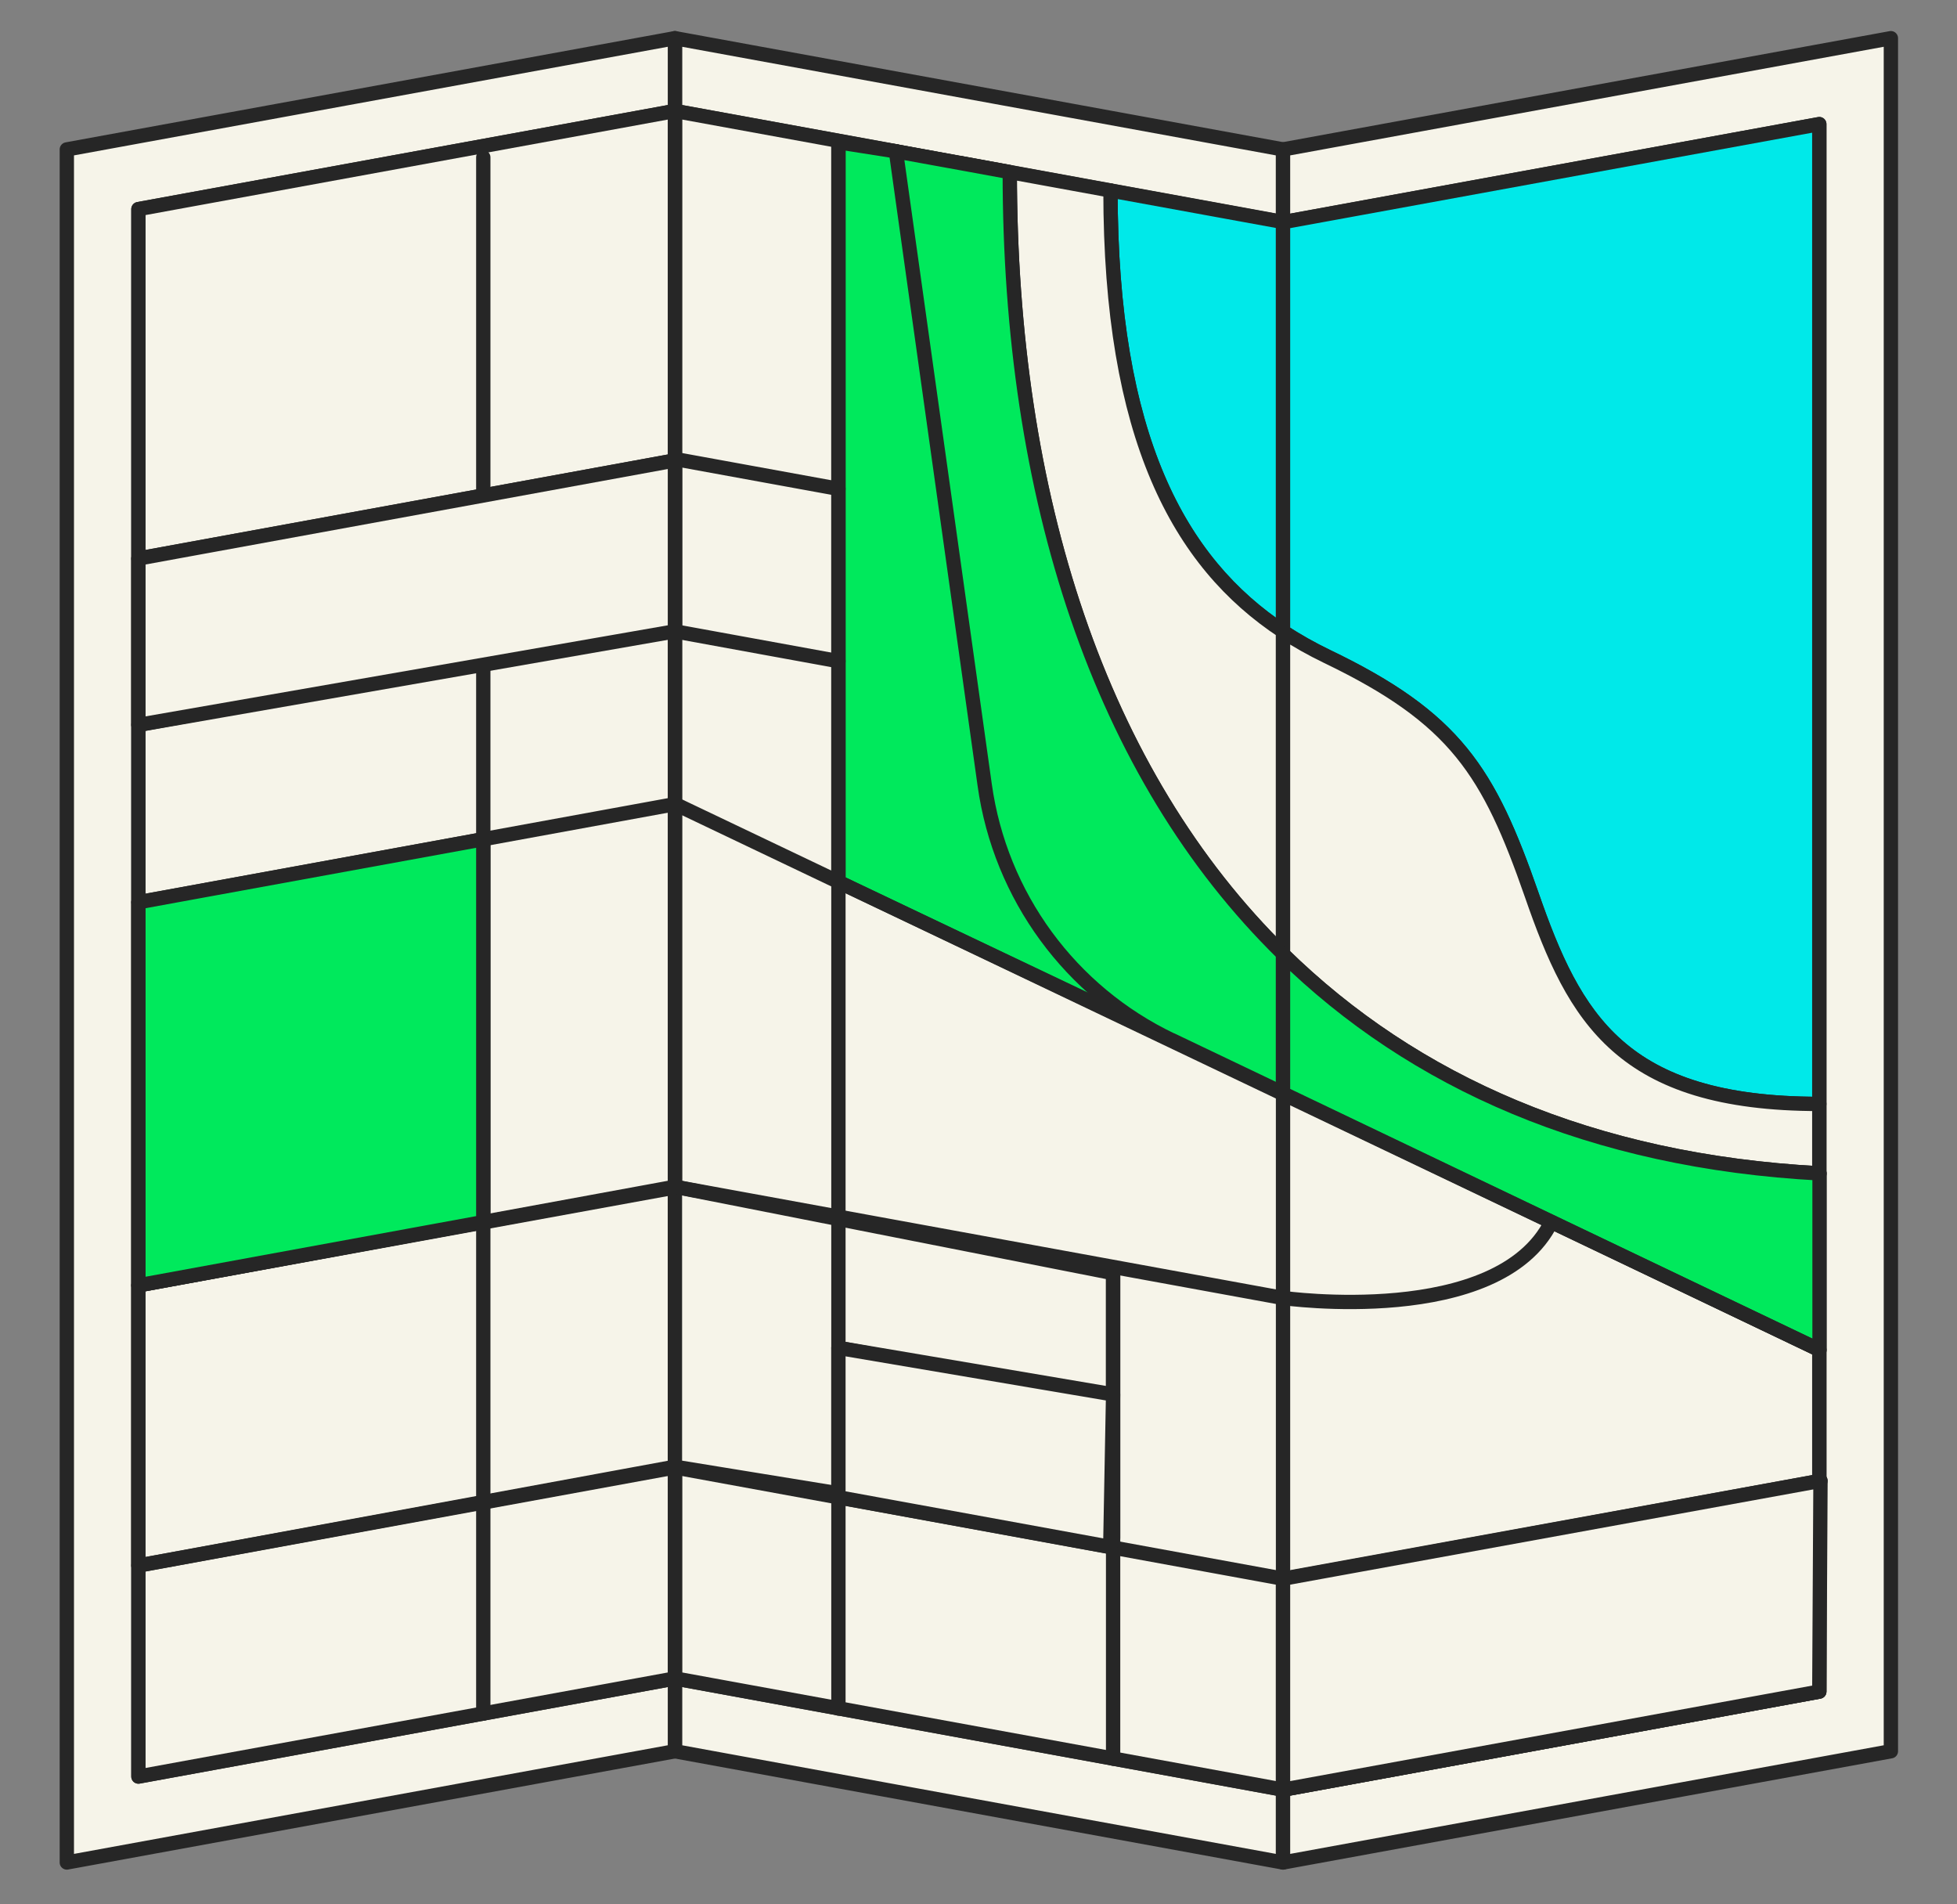 <svg width="184" height="179" viewBox="0 0 184 179" fill="none" xmlns="http://www.w3.org/2000/svg">
<rect x="0" y="0" width="184" height="179" fill="#808080" stroke="none"/>
<path d="M63.458 157.791V164.635L120.633 175.092V168.248L63.458 157.791Z" fill="#F6F4E9" stroke="#262626" stroke-width="1.346" stroke-linecap="round" stroke-linejoin="round"/>
<path d="M120.633 20.891V14.047L63.458 3.59V10.434L120.633 20.891Z" fill="#F6F4E9" stroke="#262626" stroke-width="1.346" stroke-linecap="round" stroke-linejoin="round"/>
<path d="M13.015 19.657L63.458 10.434V3.59L6.283 14.047V175.092L63.458 164.635V157.791L13.015 167.014V19.657Z" fill="#F6F4E9" stroke="#262626" stroke-width="1.346" stroke-linecap="round" stroke-linejoin="round"/>
<path d="M120.632 14.047V20.891L171.053 11.668V159.025L120.632 168.248V175.092L177.784 164.635V3.59L120.632 14.047Z" fill="#F6F4E9" stroke="#262626" stroke-width="1.346" stroke-linecap="round" stroke-linejoin="round"/>
<path d="M63.458 10.434V157.791V10.434Z" stroke="#262626" stroke-width="1.346" stroke-linecap="round" stroke-linejoin="round"/>
<path d="M13.015 19.657V167.014L63.458 157.791V10.434L13.015 19.657Z" fill="#F6F4E9" stroke="#262626" stroke-width="1.346" stroke-linecap="round" stroke-linejoin="round"/>
<path d="M63.458 137.888V111.567L13.015 120.834V147.177L63.458 137.888Z" fill="#F6F4E9" stroke="#262626" stroke-width="1.346" stroke-linecap="round" stroke-linejoin="round"/>
<path d="M120.633 59.352V20.869L104.409 17.907C104.409 41.086 110.849 52.889 120.633 59.352Z" fill="#00E9E9" stroke="#262626" stroke-width="1.346" stroke-linecap="round" stroke-linejoin="round"/>
<path d="M120.632 20.891V59.374C121.956 60.249 123.325 61.012 124.761 61.707C136.856 67.519 139.975 72.545 144.014 84.124C148.053 95.725 152.451 103.78 171.053 103.78V11.668L120.61 20.891H120.632Z" fill="#00E9E9" stroke="#262626" stroke-width="1.346" stroke-linecap="round" stroke-linejoin="round"/>
<path d="M120.632 89.689V59.351C110.827 52.889 104.409 41.108 104.409 17.907L90.295 15.326L94.94 16.179C94.94 46.629 103.332 72.725 120.632 89.666V89.689Z" fill="#F6F4E9" stroke="#262626" stroke-width="1.346" stroke-linecap="round" stroke-linejoin="round"/>
<path d="M110.153 97.767C100.662 93.234 94.064 84.236 92.606 73.802L84.259 14.226L63.48 10.434V157.791L120.655 168.248V102.793L110.176 97.789L110.153 97.767Z" fill="#F6F4E9" stroke="#262626" stroke-width="1.346" stroke-linecap="round" stroke-linejoin="round"/>
<path d="M171.053 110.288V103.78C152.428 103.78 148.03 95.725 144.014 84.124C139.975 72.523 136.856 67.519 124.761 61.707C123.325 61.012 121.956 60.249 120.632 59.374V89.711C132.907 101.739 149.646 109.166 171.075 110.31L171.053 110.288Z" fill="#F6F4E9" stroke="#262626" stroke-width="1.346" stroke-linecap="round" stroke-linejoin="round"/>
<path d="M120.632 168.248L171.053 159.025V126.893L120.632 102.771V168.248Z" fill="#F6F4E9" stroke="#262626" stroke-width="1.346" stroke-linecap="round" stroke-linejoin="round"/>
<path d="M84.236 14.226L90.295 15.348L84.236 14.226Z" fill="#00E9E9" stroke="#262626" stroke-width="1.346" stroke-linecap="round" stroke-linejoin="round"/>
<path d="M78.829 82.912L120.633 102.771L101.178 76.607L84.236 14.226L78.829 13.374V82.912Z" fill="#00E95C" stroke="#262626" stroke-width="1.346" stroke-linecap="round" stroke-linejoin="round"/>
<path d="M110.153 97.767L120.632 102.771V89.666C103.332 72.725 94.94 46.628 94.94 16.179L90.295 15.326L84.236 14.226L92.584 73.802C94.042 84.236 100.639 93.234 110.131 97.767H110.153Z" fill="#00E95C" stroke="#262626" stroke-width="1.346" stroke-linecap="round" stroke-linejoin="round"/>
<path d="M120.632 89.689V102.793L171.075 126.915V110.31C149.668 109.166 132.907 101.738 120.632 89.711V89.689Z" fill="#00E95C" stroke="#262626" stroke-width="1.346" stroke-linecap="round" stroke-linejoin="round"/>
<path d="M63.458 137.888V111.567L104.656 119.69V144.597L63.458 137.888Z" fill="#F6F4E9" stroke="#262626" stroke-width="1.346" stroke-linecap="round" stroke-linejoin="round"/>
<path d="M171.053 126.893L63.458 75.575" stroke="#262626" stroke-width="1.346" stroke-linecap="round" stroke-linejoin="round"/>
<path d="M63.458 43.285L13.015 52.507" stroke="#262626" stroke-width="1.346" stroke-linecap="round" stroke-linejoin="round"/>
<path d="M63.458 58.925L13.015 68.147" stroke="#262626" stroke-width="1.346" stroke-linecap="round" stroke-linejoin="round"/>
<path d="M63.458 75.597L13.015 84.82" stroke="#262626" stroke-width="1.346" stroke-linecap="round" stroke-linejoin="round"/>
<path d="M63.458 111.634L13.015 120.834" stroke="#262626" stroke-width="1.346" stroke-linecap="round" stroke-linejoin="round"/>
<path d="M63.458 137.955L13.015 147.178" stroke="#262626" stroke-width="1.346" stroke-linecap="round" stroke-linejoin="round"/>
<path d="M171.165 139.212L120.745 148.434" stroke="#262626" stroke-width="1.346" stroke-linecap="round" stroke-linejoin="round"/>
<path d="M63.458 137.955L120.633 148.412" stroke="#262626" stroke-width="1.346" stroke-linecap="round" stroke-linejoin="round"/>
<path d="M78.829 126.713L104.005 131.313" stroke="#262626" stroke-width="1.346" stroke-linecap="round" stroke-linejoin="round"/>
<path d="M63.458 59.351L78.829 62.156" stroke="#262626" stroke-width="1.346" stroke-linecap="round" stroke-linejoin="round"/>
<path d="M63.458 43.151L78.829 45.955" stroke="#262626" stroke-width="1.346" stroke-linecap="round" stroke-linejoin="round"/>
<path d="M63.458 111.567L120.633 122.023C120.633 122.023 140.872 124.873 145.854 114.888" stroke="#262626" stroke-width="1.346" stroke-linecap="round" stroke-linejoin="round"/>
<path d="M78.829 160.619V13.374" stroke="#262626" stroke-width="1.346" stroke-linecap="round" stroke-linejoin="round"/>
<path d="M104.656 165.331V119.69" stroke="#262626" stroke-width="1.346" stroke-linecap="round" stroke-linejoin="round"/>
<path d="M45.439 161.09V14.787" stroke="#262626" stroke-width="1.346" stroke-linecap="round" stroke-linejoin="round"/>
<path d="M63.458 59.351V43.285L13.015 52.507V68.147L63.458 59.351Z" fill="#F6F4E9" stroke="#262626" stroke-width="1.346" stroke-linecap="round" stroke-linejoin="round"/>
<path d="M104.656 131.089L104.387 145.427L78.829 140.76V126.713L104.656 131.089Z" fill="#F6F4E9" stroke="#262626" stroke-width="1.346" stroke-linecap="round" stroke-linejoin="round"/>
<path d="M45.439 114.888V78.895L13.015 84.819V120.834L45.439 114.888Z" fill="#00E95C" stroke="#262626" stroke-width="1.346" stroke-linecap="round" stroke-linejoin="round"/>
<path d="M120.632 148.412L171.165 139.212L171.053 159.025L120.632 168.248V148.412Z" fill="#F6F4E9" stroke="#262626" stroke-width="1.346" stroke-linecap="round" stroke-linejoin="round"/>
</svg>

